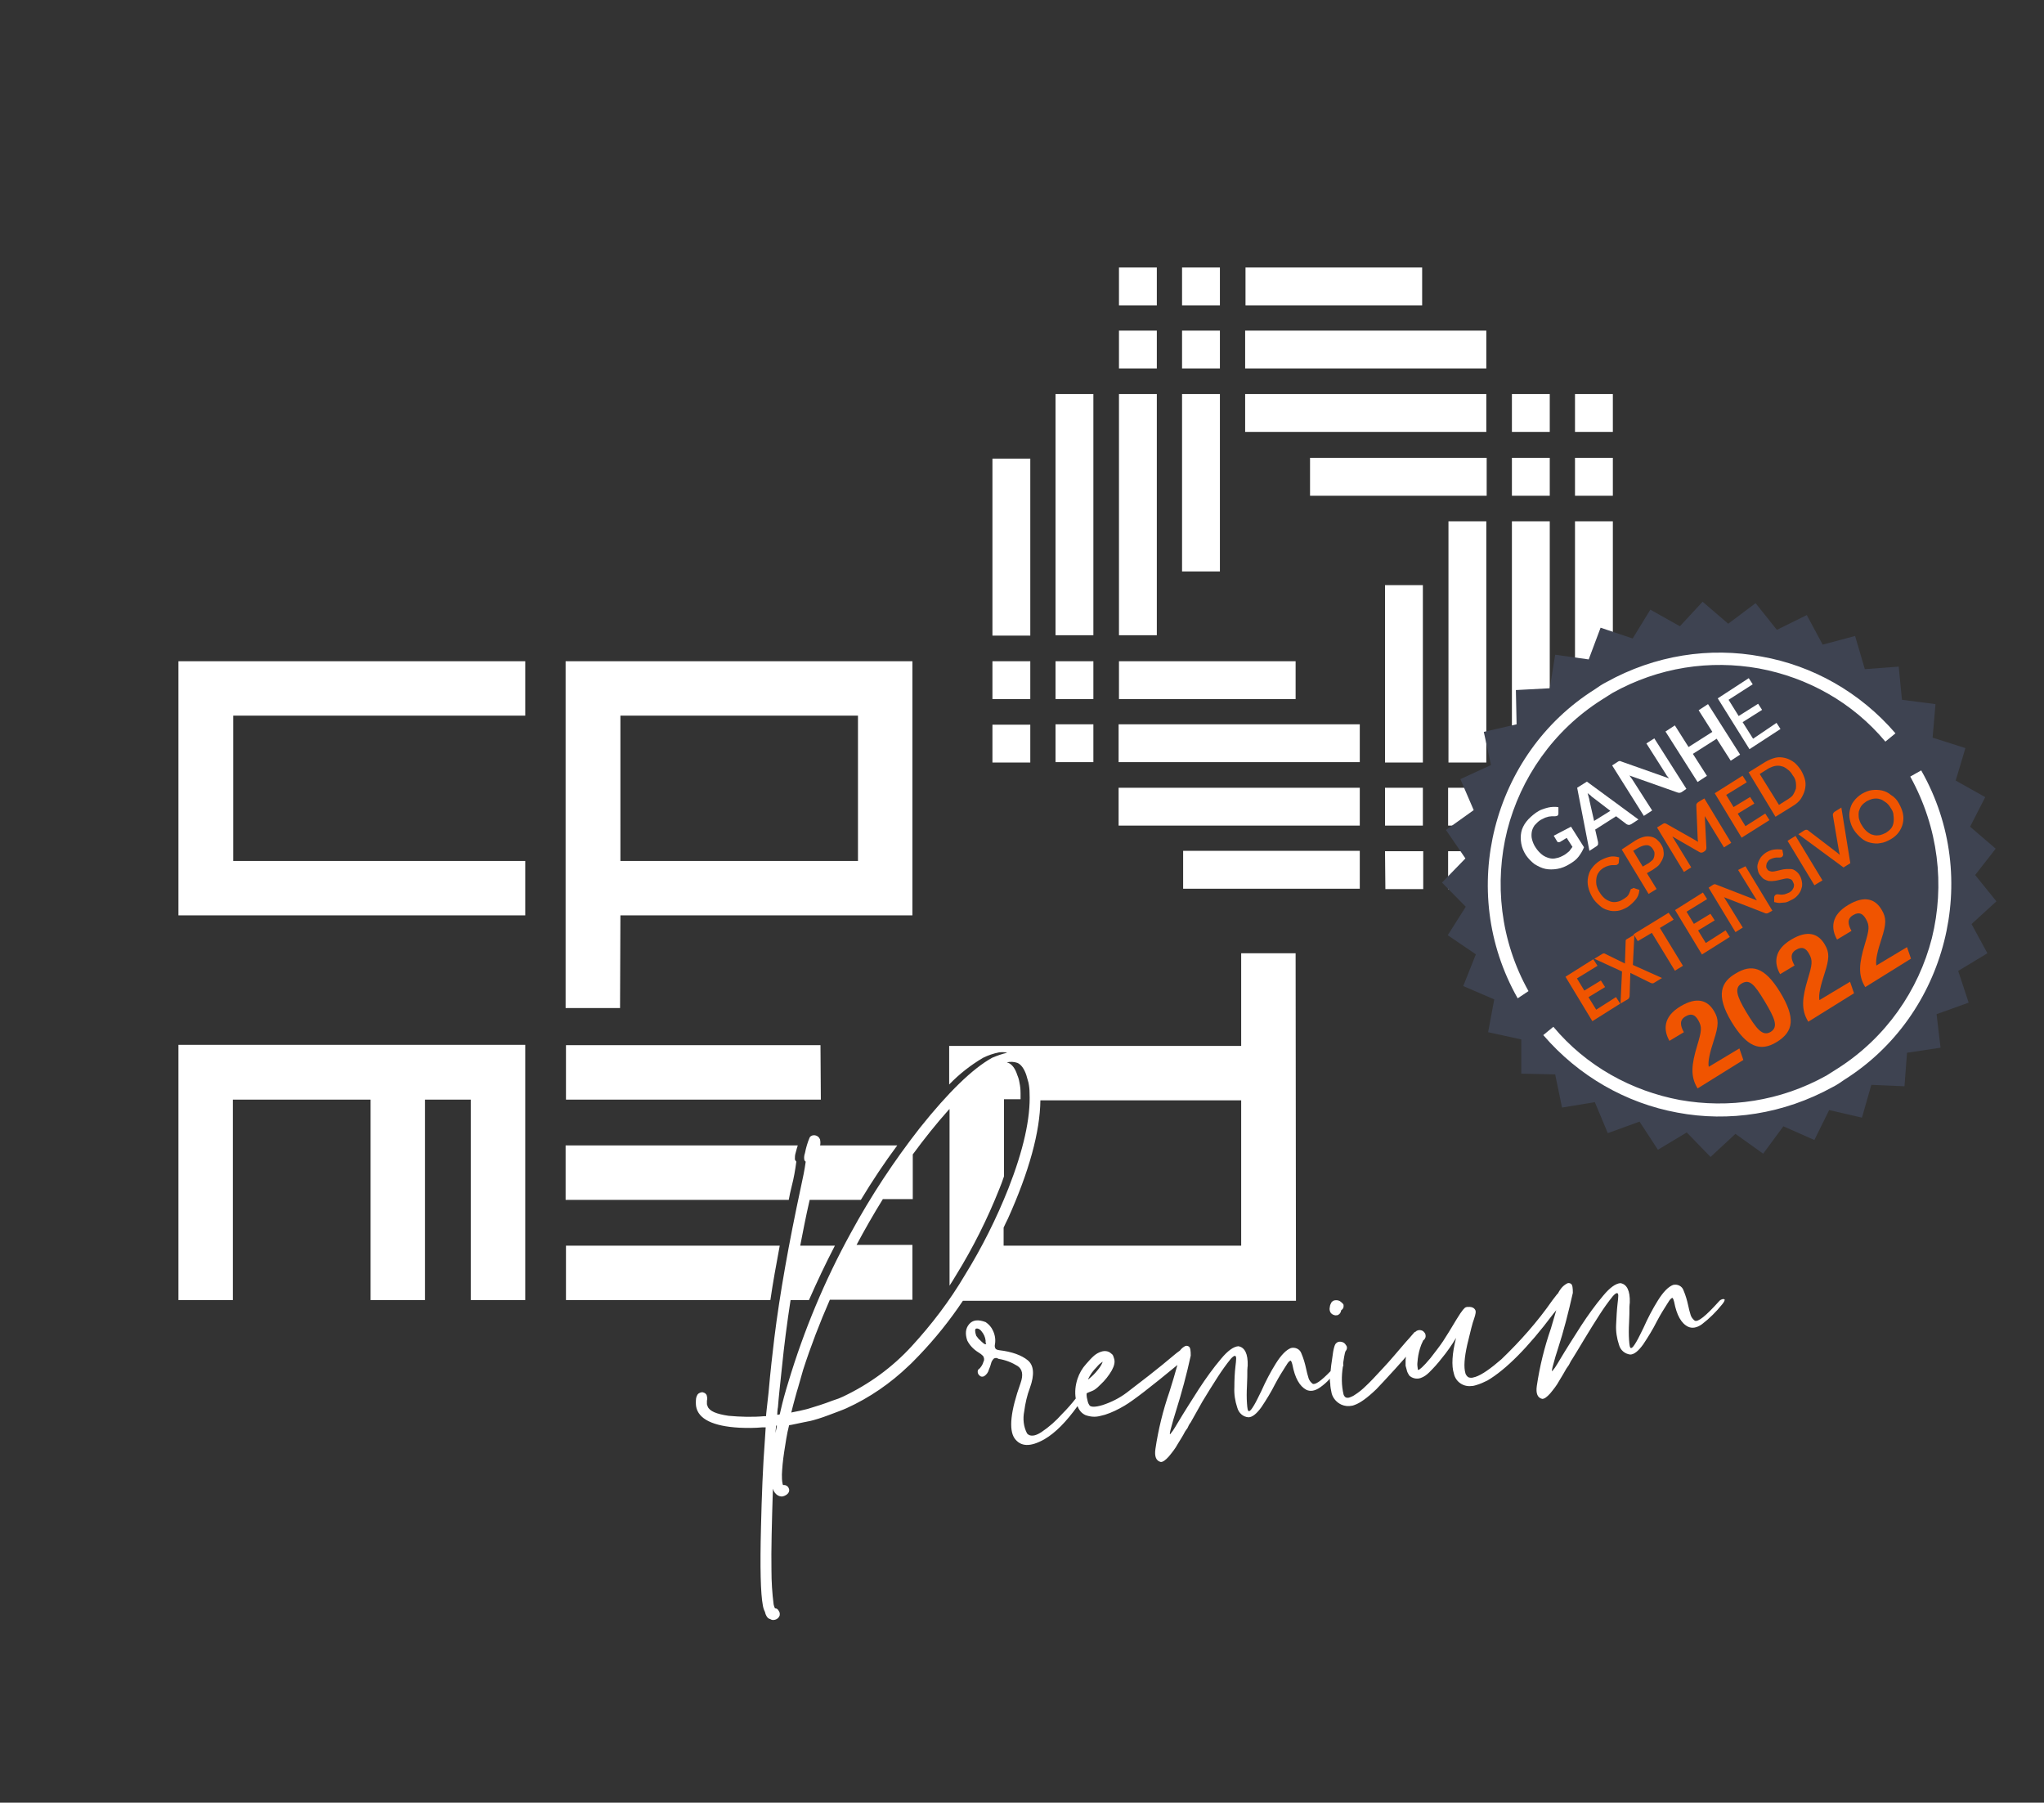 <?xml version="1.0" encoding="utf-8"?>
<!-- Generator: Adobe Illustrator 24.1.2, SVG Export Plug-In . SVG Version: 6.00 Build 0)  -->
<svg version="1.1" id="Camada_1" xmlns="http://www.w3.org/2000/svg" xmlns:xlink="http://www.w3.org/1999/xlink" x="0px" y="0px"
	 viewBox="0 0 567 500" style="enable-background:new 0 0 567 500;" xml:space="preserve">
<rect x="0" y="0" width="567" height="500" fill="#333333" stroke="none"/>
<style type="text/css">
	.st0{fill:#FFFFFF;}
	.st1{fill:#3E4351;}
	.st2{fill:#F05400;stroke:#F05400;stroke-width:0.5;stroke-miterlimit:10;}
	.st3{fill:#F05400;}
</style>
<path class="st0" d="M394.7,162.3h-10.5v49.2h10.5V162.3z M394.5,74.2h-49v10.5h49V74.2z M384.3,246.6h10.5v-10.5h-10.6L384.3,246.6
	z M412.3,91.7h-66.9v10.5h66.9V91.7z M412.3,109.3h-66.9v10.5h66.9V109.3z M338.4,109.3h-10.5v49.2h10.5V109.3z M320.9,74.2h-10.5
	v10.5h10.5V74.2z M338.4,74.2h-10.5v10.5h10.5V74.2z M394.7,218.5h-10.5V229h10.5V218.5z M338.4,91.7h-10.5v10.5h10.5V91.7z
	 M412.4,127h-49v10.5h49V127z M412.3,144.6h-10.5v66.9h10.5V144.6z M447.4,144.6h-10.5v49.1h10.5V144.6z M320.9,91.7h-10.5v10.5
	h10.5V91.7z M429.9,109.3h-10.5v10.5h10.5V109.3z M447.4,109.3h-10.5v10.5h10.5V109.3z M412.2,218.5h-10.5V229h10.5V218.5z
	 M429.9,127h-10.5v10.5h10.5V127z M401.7,246.6h10.5v-10.5h-10.5V246.6z M429.9,144.6h-10.5v66.9h10.5V144.6z M447.4,127h-10.5v10.5
	h10.5V127z M219.6,329.1c0.6-2.3,1-4.6,1.3-6.9c-0.2-0.2-0.3-0.4-0.4-0.6c0-0.6,0-1.2,0.2-1.8c0.2-0.8,0.4-1.5,0.6-2.1h-64.4v15.1
	h61.9C219,331.6,219.3,330.3,219.6,329.1z M227.6,289.9H157V305h70.7L227.6,289.9z M285.8,201h-10.5v10.5h10.5V201z M172.1,253.9h81
	v-70.5h-96.2v96.2H172L172.1,253.9z M172.1,198.5H238v40.3h-65.9V198.5z M145.7,238.8h-81v-40.3h81v-15.1H49.5v70.5h96.2V238.8z
	 M359.4,264.4h-15.1v25.7h-81v10.7c2.8-2.9,6-5.4,9.4-7.4c1.4-0.7,2.9-1.2,4.4-1.5c0.8-0.1,1.5-0.1,2.3,0.1
	c-1.4,0.3-2.8,0.8-4.2,1.4c-5.4,3-12.1,9.5-20,19.4C248,322,241.6,331.7,236,342c-7.2,13.1-13,27-17.3,41.3
	c-0.9,2.9-1.6,5.5-2.1,7.7c-0.2,0.8-0.3,1.2-0.3,1.3l-0.4,0.1h-0.3c0-0.5,0.1-1.7,0.2-2.1c0.2-2.7,0.6-6.3,1.1-11
	c0.6-6,1.4-12.2,2.4-18.7h5.1c2.2-5,4.6-10.1,7.2-15.1H222v-0.1c0.7-3.6,1.5-7.8,2.6-12.6h14.2c3.2-5.3,6.6-10.4,10.1-15.1h-21.4
	c0.1-0.5,0.1-1,0-1.5c0-0.1,0-0.2-0.1-0.3c-0.2-0.5-0.7-0.9-1.3-1s-1.2,0.1-1.5,0.6c-0.6,1.4-1,2.8-1.3,4.3
	c-0.2,0.6-0.3,1.2-0.2,1.8c0,0.2,0.2,0.5,0.4,0.6c-0.3,2.3-0.8,4.6-1.3,6.9c-3.4,15.8-5.9,29.9-7.4,42c-0.5,4.2-1.1,9.3-1.6,15.1
	c-0.5,4.6-0.7,6.1-0.7,6.6h-0.4c-3.3,0.3-6.7,0.2-10-0.1c-3.4-0.5-5.3-1.3-5.8-2.6c-0.1-0.2-0.1-0.4-0.2-0.6c0-0.3,0-0.7,0-1
	c0.1-0.4,0.1-0.8,0-1.2c0-0.1-0.1-0.3-0.1-0.4c-0.2-0.3-0.4-0.5-0.7-0.6c-0.2-0.1-0.5-0.2-0.8-0.1c-0.4,0.1-0.8,0.3-1,0.6
	c-0.2,0.3-0.3,0.6-0.4,1c-0.1,0.8-0.1,1.6,0,2.3c0.6,3.5,4.7,5.5,12,5.9c2.1,0.1,4.3,0.1,6.4-0.1c0.3,0,0.6,0,0.9,0
	c0,0.4-0.1,1.2-0.2,3.1c-0.6,7.9-0.9,16.1-1.1,24.5c-0.3,11.3-0.1,18.6,0.5,21.7c0.1,0.7,0.3,1.3,0.6,1.9c0.1,0.5,0.3,1,0.6,1.4
	c0.2,0.3,0.5,0.5,0.9,0.6c0.3,0.2,0.7,0.3,1.1,0.2c0.7-0.1,1.3-0.6,1.5-1.3c0-0.2,0-0.4,0-0.6c-0.1-0.3-0.2-0.5-0.4-0.8
	s-0.5-0.5-0.9-0.5c0,0-0.2-0.2-0.4-1.1c-0.4-3.1-0.6-6.3-0.6-9.5c-0.1-5.4,0.1-13,0.4-22.5v-0.1c0.2,0.8,0.7,1.5,1.4,1.9
	c0.6,0.3,1.2,0.4,1.8,0.1c1.2-0.5,1.4-1.3,1.3-1.8c-0.1-0.4-0.3-0.8-0.7-1c-0.3-0.2-0.6-0.2-0.9-0.2h-0.1c0-0.1-0.1-0.2-0.1-0.3
	c-0.2-0.9-0.2-1.7-0.2-2.6c0-0.6,0.1-1.6,0.2-2.9c0.2-2.1,0.6-4.5,1-7c0.2-1.3,0.5-2.6,0.8-3.8c0.2,0,0.7-0.1,2.1-0.4
	c1-0.2,2.3-0.5,3.9-0.8c1.2-0.3,2.9-0.8,5-1.6s3.8-1.4,4.9-1.9c6.4-2.9,12.2-6.9,17.3-11.8c0.8-0.7,1.7-1.7,2.8-2.8
	c4.5-4.7,8.6-9.8,12.2-15.2h92.4L359.4,264.4z M215.4,396.1c-0.1,0.5-0.2,0.9-0.3,1.4c0.1-1.3,0.2-1.9,0.2-2.1h0.2
	C215.5,395.6,215.5,395.8,215.4,396.1L215.4,396.1z M252.9,373.4c-5.4,5.9-11.9,10.6-19.1,14c-0.6,0.3-1.6,0.7-2.9,1.1
	c-2.3,0.9-4.6,1.6-6.9,2.3c-1.6,0.4-2.9,0.7-4.1,0.9l-0.4,0.1c0.1-0.3,0.2-0.9,0.5-2c0.4-1.4,0.8-3.1,1.4-5c0.5-1.8,1-3.5,1.4-4.9
	c2.1-6.5,4.6-13,7.4-19.4h22.9v-15.2h-15.5c2.3-4.3,4.7-8.5,7.3-12.7h8.3v-12.4c3.3-4.5,6.6-8.6,9.9-12.3l0.3-0.3v49
	c0.6-0.9,1.2-1.9,1.8-2.9c4.7-7.6,8.7-15.6,12-23.9c0.5-1.2,0.9-2.3,1.3-3.5v-21.4h4.6c0-0.6,0-1.1,0-1.7c0-1-0.1-2-0.3-2.9
	c-0.1-0.7-0.3-1.4-0.6-2.1c-0.6-1.9-1.5-3-2.5-3.4l-0.4-0.1c0.9-0.3,2-0.2,2.9,0.1c1,0.4,1.9,1.6,2.5,3.4c0.2,0.7,0.4,1.4,0.6,2.1
	c0.2,1,0.3,1.9,0.3,2.9c0.3,6.9-1.7,15.8-5.9,26.5c-3.3,8.3-7.3,16.3-12,23.9C263.4,360.9,258.4,367.4,252.9,373.4L252.9,373.4z
	 M344.3,345.5h-65.9v-5c0.4-0.9,0.8-1.7,1.2-2.5c5.9-13.1,8.9-24.1,9-32.8h55.7L344.3,345.5z M285.8,183.4h-10.5v10.5h10.5V183.4z
	 M478,360.3c-0.5,0.1-0.9,0.3-1.2,0.7c-3.6,4-5.8,5.8-6.7,5.3c-0.5-0.4-0.9-0.9-1.1-1.5c-0.3-0.9-0.5-1.8-0.7-2.7
	c-0.3-1.4-0.7-2.8-1.3-4.2c-0.4-1.2-1.7-1.8-2.9-1.5c-1.3,0.5-2.7,1.9-4.2,4.3s-2.8,4.9-4,7.6c-0.8,1.6-1.4,2.9-2,3.9
	s-1,1.6-1.4,1.7s-0.5-0.8-0.6-2.2s-0.1-3,0-4.8s0.1-3.3,0.1-4.4c0-0.6,0.1-1,0.1-1.2c0.1-3.3-0.8-5.1-2.6-5.4
	c-1.3,0.1-2.9,1.2-4.8,3.5c-2.2,2.6-4.2,5.4-6.1,8.3c-2.1,3.3-4.1,6.4-6,9.6l-0.6,1c-0.4,0.7-0.9,1.4-1.4,2
	c-0.2,0.1-0.1-0.6,0.4-2.3c0.3-1.2,0.7-2.5,1.1-3.7c1.7-5.2,3-10.4,4.2-15.7c0-1.4-0.1-2.2-0.5-2.5s-0.9-0.3-1.3,0
	c-0.5,0.3-1,0.7-1.4,1.2c-0.3,0.4-0.6,0.8-0.8,1.2c0,0.1,0,0.1-0.1,0.2l0,0c-0.2,0.2-0.4,0.4-0.6,0.7c-0.3,0.4-0.6,0.8-1,1.3
	c-4.1,5.9-8.9,11.3-14.1,16.3c-3,2.6-5.4,4.3-7.2,4.9l-0.4,0.1c-0.5,0.2-1.1,0.2-1.6,0c-0.4-0.3-0.7-0.7-0.8-1.1
	c-0.5-1.7-0.3-4.3,0.5-7.9c0.9-3.8,1.5-6.2,1.9-7.2c0.5-1.5,0.5-2,0.4-2.3c-0.2-0.5-0.7-1.1-2.1-1c-0.2,0-0.4,0-0.6,0.1
	c-0.3,0.1-0.9,0.6-2.6,3.4c-1.5,2.5-2.7,4.5-3.7,6s-2.2,3-3.5,4.7c-2.1,2.5-3,3.2-3.4,3.3l0,0c-0.1-0.1-0.1-0.2-0.1-0.2
	c-0.1-0.7-0.2-1.3-0.1-2c0.1-1.3,0.3-2.5,0.7-3.8c0.2-0.7,0.5-1.4,0.8-2c0.1-0.2,0.1-0.3,0.2-0.3c0.2-0.1,0.3-0.3,0.4-0.5
	c0.2-0.3,0.2-0.7,0.1-1.1c0-0.1-0.1-0.3-0.2-0.4c-0.2-0.3-0.5-0.6-0.9-0.7c-0.3-0.1-0.7-0.1-1,0c-0.2,0.1-0.4,0.1-0.5,0.3
	c-0.2,0.1-0.5,0.2-0.6,0.4c-0.9,1-1.6,1.9-2.2,2.5c-2.5,2.9-4.5,5.3-6.2,7.1c-2.3,2.5-3.9,4.2-5,5.2c-0.9,0.9-1.9,1.7-3,2.4
	c-0.4,0.3-0.9,0.5-1.4,0.7l-0.4,0.1c-0.2,0-0.5,0-0.7-0.1c-0.3-0.2-0.5-0.5-0.6-0.8c-0.6-2.5-0.6-5.1-0.2-7.7
	c0.1-0.2,0.2-0.4,0.1-0.6c0-0.1,0-0.1,0-0.2s0-0.2,0-0.3c0.4-2.8,0.6-3.2,0.7-3.3c0.3-0.3,0.4-0.8,0.3-1.2c-0.1-0.2-0.2-0.4-0.3-0.5
	c-0.4-0.7-1.3-1-2.1-0.8c-0.2,0.1-0.4,0.2-0.6,0.4c-0.3,0.3-0.7,1.1-1.1,4.5c-0.2,1.1-0.3,2.2-0.4,3.2c-2.6,2.7-4.3,3.9-5,3.5
	c-0.5-0.4-0.9-0.9-1.1-1.5c-0.3-0.9-0.5-1.8-0.7-2.7c-0.3-1.4-0.7-2.8-1.3-4.2c-0.4-1.2-1.7-1.8-2.9-1.5c-1.3,0.5-2.7,1.9-4.2,4.3
	s-2.8,4.9-4,7.6c-0.8,1.6-1.4,2.9-2,3.9s-1,1.6-1.4,1.7s-0.5-0.8-0.6-2.2s-0.1-3,0-4.8s0.1-3.3,0.1-4.4c0-0.6,0.1-1,0.1-1.2
	c0.1-3.3-0.8-5.1-2.6-5.4c-1.3,0.1-2.9,1.2-4.8,3.5c-2.2,2.6-4.2,5.4-6.1,8.3c-2.1,3.3-4.1,6.4-6,9.6l-0.6,1c-0.4,0.7-0.9,1.4-1.4,2
	c-0.2,0.1-0.1-0.6,0.4-2.3c0.3-1.2,0.7-2.5,1.1-3.8c1.7-5.4,3.1-10.6,4.2-15.7c0-1.4-0.1-2.2-0.5-2.5s-0.9-0.3-1.3,0
	c-0.5,0.3-0.9,0.7-1.2,1.1c-0.6,0.4-1.2,0.9-1.8,1.4c-1.9,1.6-4.2,3.5-6.9,5.6s-4.8,3.7-6.1,4.7c-2,1.5-4.2,2.6-6.6,3.4
	c-2.3,0.7-3.2,0.5-3.6,0.2c-0.3-0.4-0.5-0.8-0.6-1.3c-0.2-0.7-0.3-1.3-0.3-2c0-0.1,0.1-0.1,0.1-0.2l0.7-0.3c0.5-0.2,1.1-0.4,1.5-0.7
	c0.6-0.4,1.1-0.9,1.6-1.4c1.2-1.1,2.3-2.5,3.1-3.9c0.3-0.6,0.6-1.2,0.7-1.8c0.1-0.5,0.1-1.1-0.1-1.6l-0.2-0.6
	c-0.1-0.3-0.3-0.5-0.6-0.7c-0.7-0.7-1.8-0.8-2.7-0.5c-0.7,0.2-1.4,0.6-2,1.1c-0.8,0.7-1.5,1.5-2.2,2.3c-1.1,1.2-1.9,2.6-2.4,4.1
	c-0.6,1.8-0.8,3.7-0.5,5.5c-1.1,1.4-2.3,2.8-3.8,4.3c-1.7,1.9-3.6,3.6-5.7,5c-1.8,1.2-3.2,1.3-4,0.4c-1-1.9-1.2-4.1-0.8-6.1
	c0.3-2.3,0.8-4.5,1.6-6.6c1.3-3.6,1.1-6.2-0.6-7.6s-4.4-2.4-7.9-2.8c-0.6-0.1-0.9-0.2-1.1-0.5c-0.2-0.4-0.2-0.8-0.1-1.2
	c0.2-1.3,0-2.6-0.6-3.8c-0.4-0.9-1.1-1.7-2-2.3c-2.1-0.8-3.6-0.6-4.6,0.6s-1.1,2.7-0.5,4.5c0.7,1.4,1.8,2.5,3.1,3.3
	c0.5,0.3,0.9,0.6,1.3,1c0.3,0.5,0.4,1.1,0.1,1.6c-0.2,0.8-0.7,1.5-1.2,2c-0.3,0.1-0.4,0.4-0.4,0.8s0.2,0.8,0.6,1.1
	c0.3,0.3,0.8,0.3,1.2,0.1c0.6-0.4,1.1-1,1.3-1.8c0.1-0.3,0.4-0.9,0.6-1.7c0.1-0.5,0.4-1,0.8-1.4c0.4-0.2,0.8-0.2,1.1,0
	c0.1,0,0.1,0.1,0.2,0.1c1.9,0.3,3.7,1,5.3,2c1.3,0.9,1.6,2.4,0.8,4.7c-2.8,7.8-3.3,12.9-1.7,15.3c1.7,2.4,4.4,2.5,8.3,0.3
	c3.1-1.8,6.1-4.9,9.2-9.2c0.4,1.1,1.1,2,2.2,2.5c1.4,0.5,2.8,0.6,4.2,0.2l0.4-0.1c0.3-0.1,0.5-0.1,0.8-0.2l0,0
	c1.9-0.6,3.7-1.5,5.4-2.5c2.4-1.4,7.3-5.2,14.7-11.3c-0.7,2.5-1.4,4.9-2.2,7.4c-1.8,5.2-3.1,10.5-3.9,15.9c-0.3,2.1,0.2,3.3,1.5,3.6
	c0.6,0,1.3-0.5,2.2-1.5c0.9-1.1,1.8-2.2,2.5-3.5c0.8-1.3,1.5-2.4,2-3.4c0.3-0.4,0.5-0.8,0.7-1c0.2-0.5,0.5-1.1,0.9-1.6l3.2-5.7
	c1.4-2.3,2.8-4.6,4.3-6.9c1.1-1.7,2.3-3.4,3.6-5c1-1.1,1.5-1.1,1.5-0.1c0,0.6-0.1,1.3-0.2,2.2c-0.2,1.7-0.3,3.7-0.3,5.8
	c-0.1,1.9,0.2,3.8,0.8,5.6c0.4,1.5,1.6,2.6,3.1,2.7c1.1,0,2.3-1,3.6-2.8c1.4-2.1,2.7-4.2,3.8-6.4c1-1.9,2-3.5,2.9-4.9
	c0.1-0.1,0.1-0.2,0.2-0.3c0.3-0.5,0.6-1,1.1-1.3c0.2-0.1,0.4,0.3,0.6,1.1c0.7,3.7,2,6,3.9,7c1.1,0.5,2.4,0.3,3.8-0.7
	c1-0.7,1.9-1.5,2.7-2.4c0,0.4,0,0.9,0.1,1.3c0,0.9,0.2,1.9,0.4,2.8c0.4,1.4,1.4,2.5,2.7,3.1c0.9,0.4,1.9,0.5,2.9,0.3
	c0.2,0,0.4-0.1,0.7-0.2c1.5-0.5,3.5-1.9,6.1-4.4c1-1,2.7-2.9,5.2-5.6c1.2-1.4,2.3-2.5,3-3.4c-0.1,0.5-0.1,1-0.1,1.4s0,0.7,0,1.1
	c0.1,0.4,0.2,0.8,0.3,1.1c0.1,0.6,0.4,1.1,0.7,1.6c0.8,0.8,2.1,1.1,3.2,0.7c0.9-0.3,1.7-0.9,2.4-1.6c1.2-1.2,2.3-2.4,3.3-3.7
	c1.5-1.8,2.9-3.8,4.1-5.8l0,0c-1.1,4.3-1.3,7.7-0.6,9.9c0.5,2.3,2.7,3.8,5.1,3.4h0.2c0.3-0.1,0.6-0.1,0.8-0.2
	c1.1-0.3,2.2-0.8,3.2-1.3c5.1-3,11.3-9.2,18.2-18.4l0.9-1.1c-0.5,1.7-1,3.4-1.5,5.1c-1.8,5.2-3.1,10.5-3.9,15.9
	c-0.3,2.1,0.2,3.3,1.5,3.6c0.6,0,1.3-0.5,2.2-1.5c0.9-1.1,1.8-2.2,2.5-3.5c0.8-1.3,1.5-2.5,2-3.4l0.7-1c0.3-0.5,0.5-1.1,0.9-1.6
	c0.9-1.4,2-3.3,3.4-5.6s2.8-4.6,4.3-6.9c1.1-1.7,2.3-3.4,3.6-5c1-1.1,1.5-1.1,1.5-0.1c0,0.6-0.1,1.3-0.2,2.2
	c-0.2,1.7-0.3,3.7-0.4,5.8c-0.1,1.9,0.2,3.8,0.8,5.6c0.4,1.5,1.6,2.5,3.1,2.7c1.1,0,2.3-1,3.6-2.8c1.4-2.1,2.7-4.2,3.8-6.4
	c1-1.9,2-3.5,2.9-4.9c0.1-0.1,0.1-0.2,0.2-0.3c0.3-0.5,0.6-1,1.1-1.3c0.2-0.1,0.4,0.3,0.6,1.1c0.7,3.7,2,6,3.9,6.9
	c1.1,0.5,2.4,0.3,3.8-0.7c2.1-1.6,4-3.5,5.6-5.5c0.5-0.6,0.8-1.1,0.7-1.5C478.5,360.6,478.3,360.3,478,360.3z M304.2,379.2
	c0.5-0.6,1-1.1,1.7-1.5l0,0c-0.3,0.8-0.8,1.6-1.4,2.3c-0.7,0.9-1.6,1.8-2.5,2.5l-0.2,0.1C302.4,381.3,303.2,380.2,304.2,379.2z
	 M301.4,382.9l0.1,0.2l0,0L301.4,382.9L301.4,382.9z M273.5,372.8c-0.2,0.1-0.5,0-0.9-0.4c-0.4-0.3-0.7-0.7-1.1-1
	c-0.2-0.3-0.5-0.6-0.7-0.9c-0.4-1.2-0.4-1.9,0-2s1,0.1,1.5,0.8c0.6,0.7,1,1.6,1.1,2.5v0.5c0,0.1,0.1,0.2,0.1,0.3
	C273.6,372.7,273.6,372.8,273.5,372.8z M216.3,345.5H157v15.1h56.7C214.4,355.8,215.3,350.8,216.3,345.5L216.3,345.5z M49.5,360.6
	h15.1V305h38.2v55.6h15.1V305h12.7v55.6h15.1v-70.8H49.5V360.6z M320.9,109.3h-10.5v66.9h10.5V109.3z M377.2,236h-49v10.5h49V236z
	 M377.2,218.5h-66.9V229h66.9V218.5z M377.2,200.9h-66.9v10.5h66.9V200.9z M285.8,127.2h-10.5v49.1h10.5V127.2z M359.4,183.4h-49
	v10.5h49V183.4z M303.3,183.4h-10.5v10.5h10.5V183.4z M303.3,200.9h-10.5v10.5h10.5V200.9z M371.7,360.9c-0.5-0.3-1.1-0.3-1.6-0.2
	c-0.3,0.1-0.6,0.3-0.8,0.6c-0.2,0.4-0.4,0.8-0.4,1.2c-0.1,0.4-0.1,0.7,0,1.1c0.1,0.5,0.5,0.9,1,1.1c0.3,0.1,0.6,0.2,0.9,0.1h0.2
	c0.5-0.2,0.9-0.6,1-1.2c0-0.1,0.1-0.3,0.2-0.3c0.3-0.2,0.5-0.6,0.5-0.9c0-0.2,0-0.4,0-0.5C372.5,361.5,372.1,361.2,371.7,360.9
	L371.7,360.9z M303.3,109.3h-10.5v66.9h10.5V109.3z"/>
<g>
	<polygon class="st1" points="553.8,250 546.9,256.3 551.3,264.4 543.2,269.3 546.1,278.1 537.2,281.3 538.3,290.6 529,292 
		528.3,301.3 519.1,300.9 516.5,310 507.4,307.9 503.3,316.2 494.7,312.4 489.1,320 481.4,314.5 474.5,320.9 467.9,314.1 
		459.9,318.9 454.8,311.1 446,314.3 442.4,305.7 433.3,307.2 431.4,298 422,297.8 422,288.3 412.8,286.3 414.5,277.2 405.9,273.5 
		409.4,264.7 401.6,259.4 406.6,251.5 400,244.8 406.5,238.1 401.1,230.2 408.8,224.7 405.1,216.1 413.6,212.2 411.6,203 
		420.7,200.9 420.5,191.4 429.9,190.9 431.4,181.6 440.7,182.9 444,174.1 452.9,177.1 457.8,169.1 466,173.7 472.3,166.9 479.4,173 
		487,167.3 492.9,174.7 501.2,170.6 505.6,178.8 514.6,176.4 517.3,185.6 526.7,184.9 527.6,194.1 536.9,195.3 536.1,204.6 
		545.2,207.5 542.5,216.5 550.7,221.1 546.5,229.3 553.6,235.4 547.9,242.7 	"/>
	<path class="st0" d="M529.9,215.4L529.9,215.4c7.9,14.3,9.6,30.2,6,44.8c-3.7,14.5-12.8,27.7-26.2,36.2c-1,0.6-2,1.3-3,1.9
		c-12.9,7.2-27.2,9.2-40.7,6.8c-13.4-2.5-26-9.4-35.1-20.3l-2.8,2.3c9.8,11.4,23,18.9,37.2,21.5c14.3,2.7,29.5,0.4,43.1-7.1
		c1.2-0.6,2.2-1.3,3.2-2c14.3-9,23.8-23,27.7-38.4s2.2-32.3-6.3-47.3c0,0,0-0.1-0.1-0.1L529.9,215.4L529.9,215.4z M424,274.9
		L424,274.9c-7.9-14.1-9.5-30.2-5.9-44.6c3.7-14.5,12.8-27.7,26.2-36.2c1-0.6,2-1.3,3-1.9c12.9-7.2,27.1-9.2,40.6-6.8
		c13.5,2.5,26,9.4,35.1,20.3l2.8-2.3c-9.8-11.4-23-18.8-37.2-21.3c-14.3-2.7-29.5-0.4-43,7.1c-1.2,0.6-2.2,1.3-3.2,2
		c-14.3,9-23.8,23-27.7,38.4s-2.2,32.3,6.3,47.3l0,0L424,274.9z"/>
	<g>
		<path class="st0" d="M435.8,229.3l3.6,5.7c-0.4,1-0.9,1.8-1.5,2.6s-1.4,1.4-2.4,2c-1.1,0.7-2.3,1.2-3.5,1.4s-2.3,0.2-3.3,0
			s-2-0.7-3-1.3c-0.9-0.7-1.7-1.5-2.4-2.5c-0.7-1.1-1.1-2.1-1.3-3.2c-0.2-1.1-0.2-2.2,0-3.2s0.7-2,1.4-2.9c0.7-0.9,1.6-1.7,2.7-2.5
			c0.6-0.4,1.1-0.7,1.7-0.9s1.1-0.4,1.6-0.5s1-0.2,1.5-0.2s1,0,1.4,0.1v1.7c0,0.3-0.1,0.5-0.2,0.6s-0.4,0.2-0.7,0.2
			c-0.3,0-0.6,0-0.9,0s-0.6,0.1-0.9,0.1c-0.3,0.1-0.7,0.2-1,0.3c-0.4,0.2-0.8,0.4-1.2,0.6c-0.7,0.4-1.2,1-1.7,1.5
			c-0.4,0.6-0.7,1.2-0.8,1.9c-0.1,0.7-0.1,1.4,0.1,2.1c0.2,0.7,0.5,1.5,1,2.2c0.5,0.8,1.1,1.4,1.7,1.9s1.3,0.8,2,1s1.4,0.2,2.1,0
			c0.7-0.1,1.5-0.5,2.2-0.9c0.5-0.3,0.9-0.7,1.3-1c0.3-0.4,0.6-0.8,0.9-1.2l-1.6-2.5l-1.8,1.1c-0.2,0.1-0.3,0.1-0.5,0.1
			s-0.3-0.1-0.4-0.3l-0.9-1.5L435.8,229.3L435.8,229.3z"/>
		<path class="st0" d="M454.5,227.3l-2,1.3c-0.2,0.1-0.4,0.2-0.7,0.2c-0.2,0-0.4-0.1-0.6-0.2l-2.9-2.2l-5.8,3.7l0.8,3.5
			c0,0.2,0,0.4,0,0.6c-0.1,0.2-0.2,0.4-0.4,0.5l-2,1.3l-3.4-17.5l2.7-1.7L454.5,227.3z M446.7,224.9l-4.7-3.6
			c-0.2-0.2-0.5-0.3-0.7-0.6c-0.3-0.2-0.6-0.5-0.9-0.7c0.1,0.4,0.2,0.7,0.3,1.1c0.1,0.3,0.2,0.7,0.2,0.9l1.3,5.7L446.7,224.9
			L446.7,224.9z"/>
		<path class="st0" d="M458.9,204.8l8.9,14l-1.3,0.9c-0.2,0.1-0.4,0.2-0.6,0.2s-0.4,0-0.6-0.1l-13.3-4.7c0.3,0.4,0.6,0.8,0.8,1.1
			l5.5,8.6l-2.3,1.5l-8.8-14l1.4-0.9c0.1-0.1,0.2-0.1,0.3-0.2c0.1,0,0.2-0.1,0.2-0.1s0.2,0,0.3,0s0.2,0,0.3,0.1l13.3,4.7
			c-0.2-0.2-0.3-0.4-0.5-0.6c-0.2-0.2-0.3-0.4-0.4-0.6l-5.4-8.5L458.9,204.8z"/>
		<path class="st0" d="M473.8,195.3l8.9,14l-2.6,1.7l-3.9-6.1l-6.6,4.2l3.9,6.1l-2.6,1.7l-8.9-14l2.6-1.7l3.8,6l6.6-4.2l-3.8-6
			L473.8,195.3z"/>
	</g>
	<g>
		<path class="st2" d="M453,246.6c0.1-0.1,0.2-0.1,0.3,0l1.2,0.4c-0.1,0.9-0.4,1.7-1,2.4s-1.3,1.4-2.2,2c-0.9,0.5-1.8,0.9-2.6,1
			c-0.9,0.1-1.8,0.1-2.6-0.2c-0.8-0.2-1.6-0.6-2.3-1.3c-0.7-0.6-1.4-1.3-1.9-2.2s-0.9-1.8-1.1-2.8c-0.2-0.9-0.2-1.8,0-2.7
			s0.5-1.7,1.1-2.4c0.5-0.7,1.3-1.4,2.1-1.9c0.9-0.5,1.7-0.8,2.5-1s1.6-0.1,2.4,0.1l-0.1,1.2c0,0.1,0,0.2-0.1,0.2
			c0,0.1-0.1,0.1-0.2,0.2c-0.1,0.1-0.3,0.1-0.5,0.1s-0.5,0-0.8,0s-0.7,0.1-1.1,0.2c-0.4,0.1-0.9,0.3-1.4,0.6
			c-0.6,0.4-1.1,0.8-1.4,1.3c-0.4,0.5-0.6,1.1-0.7,1.7c-0.1,0.6-0.1,1.3,0,2c0.2,0.7,0.4,1.4,0.9,2.1c0.4,0.7,0.9,1.3,1.5,1.8
			c0.5,0.4,1.1,0.7,1.7,0.9s1.2,0.2,1.8,0.1c0.6-0.1,1.2-0.3,1.8-0.7c0.4-0.2,0.6-0.4,0.9-0.6c0.3-0.2,0.5-0.4,0.6-0.6
			c0.2-0.2,0.3-0.5,0.4-0.7s0.2-0.5,0.3-0.8c0-0.1,0.1-0.1,0.1-0.2C452.9,246.7,453,246.7,453,246.6z"/>
		<path class="st2" d="M453.7,233.4c0.8-0.5,1.5-0.8,2.2-1s1.3-0.2,1.9-0.1c0.6,0.1,1.1,0.3,1.6,0.7c0.4,0.4,0.9,0.8,1.2,1.4
			c0.4,0.6,0.6,1.2,0.6,1.7c0.1,0.6,0.1,1.2-0.1,1.7c-0.2,0.6-0.5,1.1-0.9,1.7s-1.1,1-1.8,1.5l-1.9,1.1l2.7,4.4l-1.8,1.1l-7.2-11.9
			L453.7,233.4z M457.5,239.6c0.4-0.3,0.8-0.6,1.1-0.9c0.3-0.3,0.4-0.7,0.5-1c0.1-0.4,0.1-0.7,0.1-1.1s-0.2-0.7-0.4-1.1
			c-0.4-0.7-1-1.2-1.7-1.3s-1.5,0.1-2.5,0.6l-1.9,1.1l2.9,4.8L457.5,239.6z"/>
		<path class="st2" d="M472.7,221.8l7.2,11.9l-1.6,1l-5.2-8.5c-0.1-0.1-0.2-0.3-0.2-0.4c-0.1-0.2-0.2-0.3-0.3-0.4l0.5,9.7
			c0,0.4-0.1,0.6-0.4,0.8l-0.3,0.2c-0.3,0.2-0.6,0.2-0.9,0l-8.5-4.9c0.2,0.3,0.4,0.6,0.6,0.8l5.2,8.5l-1.6,1l-7.2-11.9l1.3-0.8
			c0.2-0.1,0.3-0.2,0.4-0.2s0.2,0,0.4,0.1l8.3,4.7c0.2,0.1,0.3,0.2,0.5,0.3s0.3,0.3,0.5,0.4c-0.1-0.4-0.1-0.8-0.2-1.2l-0.4-9.5
			c0-0.2,0-0.3,0.1-0.4c0.1-0.1,0.2-0.2,0.3-0.3L472.7,221.8z"/>
		<path class="st2" d="M489.6,226l0.9,1.4l-7.3,4.6l-7.2-11.9l7.3-4.6l0.9,1.4l-5.7,3.5l2.3,3.8l4.6-2.8l0.9,1.4l-4.6,2.8l2.4,3.9
			L489.6,226z"/>
		<path class="st0" d="M492.8,200.5l1.1,1.7l-8.6,5.6l-8.8-14.1l8.6-5.6l1.1,1.7l-6.7,4.3l2.8,4.5l5.4-3.4l1.1,1.7l-5.4,3.4l2.9,4.6
			L492.8,200.5z"/>
		<path class="st2" d="M499.4,213.8c0.5,0.9,0.9,1.8,1.1,2.7s0.1,1.8-0.1,2.6s-0.6,1.6-1.1,2.4c-0.5,0.7-1.3,1.4-2.2,1.9l-4.5,2.8
			l-7.2-11.9l4.5-2.8c0.9-0.5,1.8-0.9,2.7-1.1c0.9-0.2,1.8-0.1,2.6,0.1c0.8,0.2,1.6,0.6,2.4,1.2
			C498.2,212.2,498.8,212.9,499.4,213.8z M497.5,214.9c-0.4-0.7-0.9-1.3-1.5-1.7c-0.5-0.4-1.1-0.8-1.7-0.9c-0.6-0.2-1.2-0.2-1.9-0.1
			c-0.6,0.1-1.3,0.4-1.9,0.7l-2.7,1.7l5.6,9l2.7-1.7c0.6-0.4,1.2-0.8,1.5-1.3s0.6-1.1,0.8-1.7c0.1-0.6,0.1-1.3,0-2
			S498,215.5,497.5,214.9z"/>
	</g>
	<g>
		<path class="st2" d="M448.2,276.9l0.9,1.4l-7.3,4.6l-7.2-11.9l7.3-4.6l0.9,1.4l-5.7,3.5l2.3,3.8l4.6-2.8l0.9,1.4l-4.6,2.8l2.4,3.9
			L448.2,276.9z"/>
		<path class="st2" d="M460.5,271.3l-1.8,1.1c-0.1,0.1-0.3,0.1-0.4,0.1s-0.2-0.1-0.3-0.1l-6.1-3c0,0.2,0.1,0.3,0.1,0.4l-0.2,6.4
			c0,0.1,0,0.2-0.1,0.4c0,0.1-0.1,0.2-0.2,0.3l-1.7,1l0.4-8.6l-7.4-3.4l1.8-1.1c0.1-0.1,0.2-0.1,0.3-0.1c0.1,0,0.2,0,0.3,0.1
			l5.9,2.9c0-0.2-0.1-0.4-0.1-0.5l0.2-6c0-0.1,0-0.2,0-0.3s0.1-0.2,0.2-0.2l1.7-1l-0.4,8.1L460.5,271.3z"/>
		<path class="st2" d="M463.9,255l-3.8,2.3l6.4,10.5l-1.8,1.1l-6.4-10.5l-3.9,2.3l-0.9-1.5l9.3-5.7L463.9,255z"/>
		<path class="st2" d="M478.6,258.4l0.9,1.4l-7.3,4.6l-7.2-11.9l7.3-4.6l0.9,1.4l-5.7,3.5l2.3,3.8l4.6-2.8l0.9,1.4l-4.6,2.8l2.4,3.9
			L478.6,258.4z"/>
		<path class="st2" d="M484.1,240.6l7.2,11.9l-0.9,0.5c-0.1,0.1-0.3,0.1-0.4,0.1s-0.3,0-0.4-0.1l-12.1-4.7c0.1,0.1,0.2,0.3,0.3,0.4
			c0.1,0.1,0.2,0.3,0.3,0.4l5,8.1l-1.6,1l-7.2-11.9l0.9-0.6c0.2-0.1,0.3-0.2,0.4-0.2s0.2,0,0.4,0.1l12.1,4.7
			c-0.1-0.2-0.2-0.3-0.3-0.4c-0.1-0.2-0.2-0.3-0.3-0.4l-5-8.1L484.1,240.6z"/>
		<path class="st2" d="M494.4,237c0,0.1,0,0.2-0.1,0.3c0,0.1-0.1,0.2-0.2,0.2c-0.1,0.1-0.3,0.1-0.4,0.1c-0.2,0-0.4,0-0.7,0
			c-0.3,0-0.5,0-0.9,0.1s-0.7,0.2-1.1,0.4s-0.6,0.4-0.8,0.7c-0.2,0.3-0.4,0.5-0.4,0.8c-0.1,0.3-0.1,0.5-0.1,0.8s0.1,0.5,0.3,0.8
			c0.2,0.3,0.4,0.5,0.7,0.6c0.3,0.1,0.6,0.2,1,0.2s0.7-0.1,1.2-0.2c0.5-0.1,0.8-0.2,1.3-0.3c0.4-0.1,0.9-0.2,1.3-0.2s0.9,0,1.3,0
			s0.8,0.2,1.2,0.5c0.4,0.3,0.7,0.6,1,1.1s0.5,1.1,0.6,1.7c0.1,0.6,0.1,1.2-0.1,1.7c-0.1,0.5-0.4,1.1-0.8,1.6s-0.9,1-1.5,1.3
			c-0.4,0.2-0.8,0.4-1.2,0.6c-0.4,0.2-0.8,0.3-1.2,0.3s-0.8,0.1-1.2,0.1c-0.4,0-0.8-0.1-1.2-0.2v-1.1c0-0.1,0-0.2,0.1-0.3
			c0-0.1,0.1-0.2,0.2-0.2c0.1-0.1,0.3-0.1,0.5-0.1s0.5,0.1,0.8,0.1s0.7,0,1.1-0.1s0.8-0.3,1.3-0.5c0.4-0.2,0.7-0.5,0.9-0.7
			c0.2-0.3,0.4-0.6,0.5-0.9c0.1-0.3,0.1-0.6,0.1-0.9c-0.1-0.3-0.2-0.6-0.4-1c-0.2-0.4-0.5-0.6-0.8-0.7c-0.3-0.1-0.6-0.2-1-0.2
			s-0.7,0.1-1.2,0.2c-0.5,0.1-0.8,0.2-1.3,0.3c-0.4,0.1-0.9,0.2-1.3,0.2c-0.4,0.1-0.9,0-1.3,0c-0.4-0.1-0.8-0.3-1.2-0.5
			c-0.4-0.3-0.7-0.7-1.1-1.2c-0.3-0.4-0.4-0.9-0.5-1.4s-0.1-1,0.1-1.5c0.1-0.5,0.4-1,0.7-1.5c0.4-0.5,0.8-0.9,1.4-1.3
			c0.7-0.4,1.3-0.7,2.1-0.8c0.7-0.1,1.4-0.1,2.1,0L494.4,237z"/>
		<path class="st2" d="M505.2,244.1l-1.8,1.1l-7.2-11.9l1.8-1.1L505.2,244.1z"/>
		<path class="st2" d="M510.6,224.4l2.4,14.9l-1.6,1l-12.1-8.9l1.4-0.9c0.2-0.1,0.3-0.1,0.4-0.1c0.2,0,0.3,0.1,0.4,0.2l8.1,6.2
			c0.2,0.2,0.4,0.3,0.6,0.5s0.4,0.4,0.7,0.6c-0.1-0.3-0.2-0.6-0.3-0.9c-0.1-0.3-0.1-0.5-0.2-0.8l-1.7-10c0-0.1,0-0.3,0-0.4
			c0.1-0.2,0.2-0.3,0.3-0.4L510.6,224.4z"/>
		<path class="st2" d="M526.5,222.9c0.5,0.9,0.9,1.8,1.1,2.7s0.2,1.8,0,2.7s-0.6,1.7-1.1,2.4s-1.3,1.4-2.2,1.9s-1.8,0.9-2.7,1
			c-0.9,0.2-1.8,0.1-2.7-0.1c-0.9-0.2-1.7-0.6-2.4-1.2c-0.7-0.6-1.4-1.3-2-2.2s-0.9-1.8-1.1-2.7c-0.2-0.9-0.2-1.8,0-2.7
			s0.5-1.7,1.1-2.4c0.5-0.7,1.3-1.4,2.1-1.9c0.9-0.5,1.8-0.9,2.7-1s1.8-0.1,2.7,0.1c0.9,0.2,1.7,0.6,2.4,1.2
			C525.4,221.3,526,222,526.5,222.9z M524.7,224c-0.4-0.7-0.9-1.3-1.5-1.7s-1.1-0.8-1.7-0.9c-0.6-0.2-1.2-0.2-1.9-0.1
			c-0.6,0.1-1.3,0.4-1.9,0.7c-0.6,0.4-1.1,0.8-1.5,1.3s-0.6,1.1-0.8,1.7c-0.1,0.6-0.1,1.3,0,2c0.2,0.7,0.4,1.4,0.9,2.1
			c0.4,0.7,0.9,1.3,1.5,1.8c0.5,0.4,1.1,0.8,1.7,0.9c0.6,0.2,1.2,0.2,1.9,0.1c0.6-0.1,1.3-0.4,1.9-0.7c0.6-0.4,1.1-0.8,1.5-1.3
			s0.6-1.1,0.7-1.7c0.1-0.6,0.1-1.3,0-2C525.5,225.4,525.2,224.7,524.7,224z"/>
	</g>
	<g>
		<g>
			<path class="st3" d="M470.9,301.9l-0.1-0.2c-1.9-3.2-1.6-6.4,0-11.7c1.2-4,1.4-5.1,0.3-7c-0.8-1.4-1.8-2.1-3.5-1.1
				c-1.8,1-1.5,2.6-0.5,4.4l-4,2.4c-1.7-3-1.8-6.7,3.1-9.6c4.5-2.7,7.5-1.7,9.3,1.4c1.3,2.2,1.3,3.8-0.1,8.1c-1,3.1-1.7,5.7-1.4,7.3
				l8.5-5.1l1.1,3.2L470.9,301.9z"/>
			<path class="st3" d="M493.8,275.2c4.3,7.1,3.8,10.9-0.9,13.8c-4.7,2.9-8.4,1.3-12.6-5.6c-4.5-7.5-2.8-11.1,1.2-13.4
				C485.8,267.4,489.4,268,493.8,275.2z M484.4,280.7c2.8,4.6,4.5,6.9,6.8,5.5c2.2-1.4,1.1-3.8-1.7-8.5c-2.9-4.8-4.2-6.2-6.4-4.9
				C481.1,274,481.7,276.2,484.4,280.7z"/>
			<path class="st3" d="M501.6,283.4l-0.1-0.2c-1.9-3.2-1.6-6.4,0-11.7c1.2-4,1.4-5.1,0.3-7c-0.8-1.4-1.8-2.1-3.5-1.1
				c-1.8,1-1.5,2.6-0.5,4.4l-4,2.4c-1.7-3-1.8-6.7,3.1-9.6c4.5-2.7,7.5-1.7,9.3,1.4c1.3,2.2,1.3,3.8-0.1,8.1c-1,3.1-1.7,5.7-1.4,7.3
				l8.5-5.1l1.1,3.2L501.6,283.4z"/>
			<path class="st3" d="M517.4,273.8l-0.1-0.2c-1.9-3.2-1.6-6.4,0-11.7c1.2-4,1.4-5.1,0.3-7c-0.8-1.4-1.8-2.1-3.5-1.1
				c-1.8,1-1.5,2.6-0.5,4.4l-4,2.4c-1.7-3-1.8-6.7,3.1-9.6c4.5-2.7,7.5-1.7,9.3,1.4c1.3,2.2,1.3,3.8-0.1,8.1c-1,3.1-1.7,5.7-1.4,7.3
				l8.5-5.1l1.1,3.2L517.4,273.8z"/>
		</g>
	</g>
</g>
</svg>
